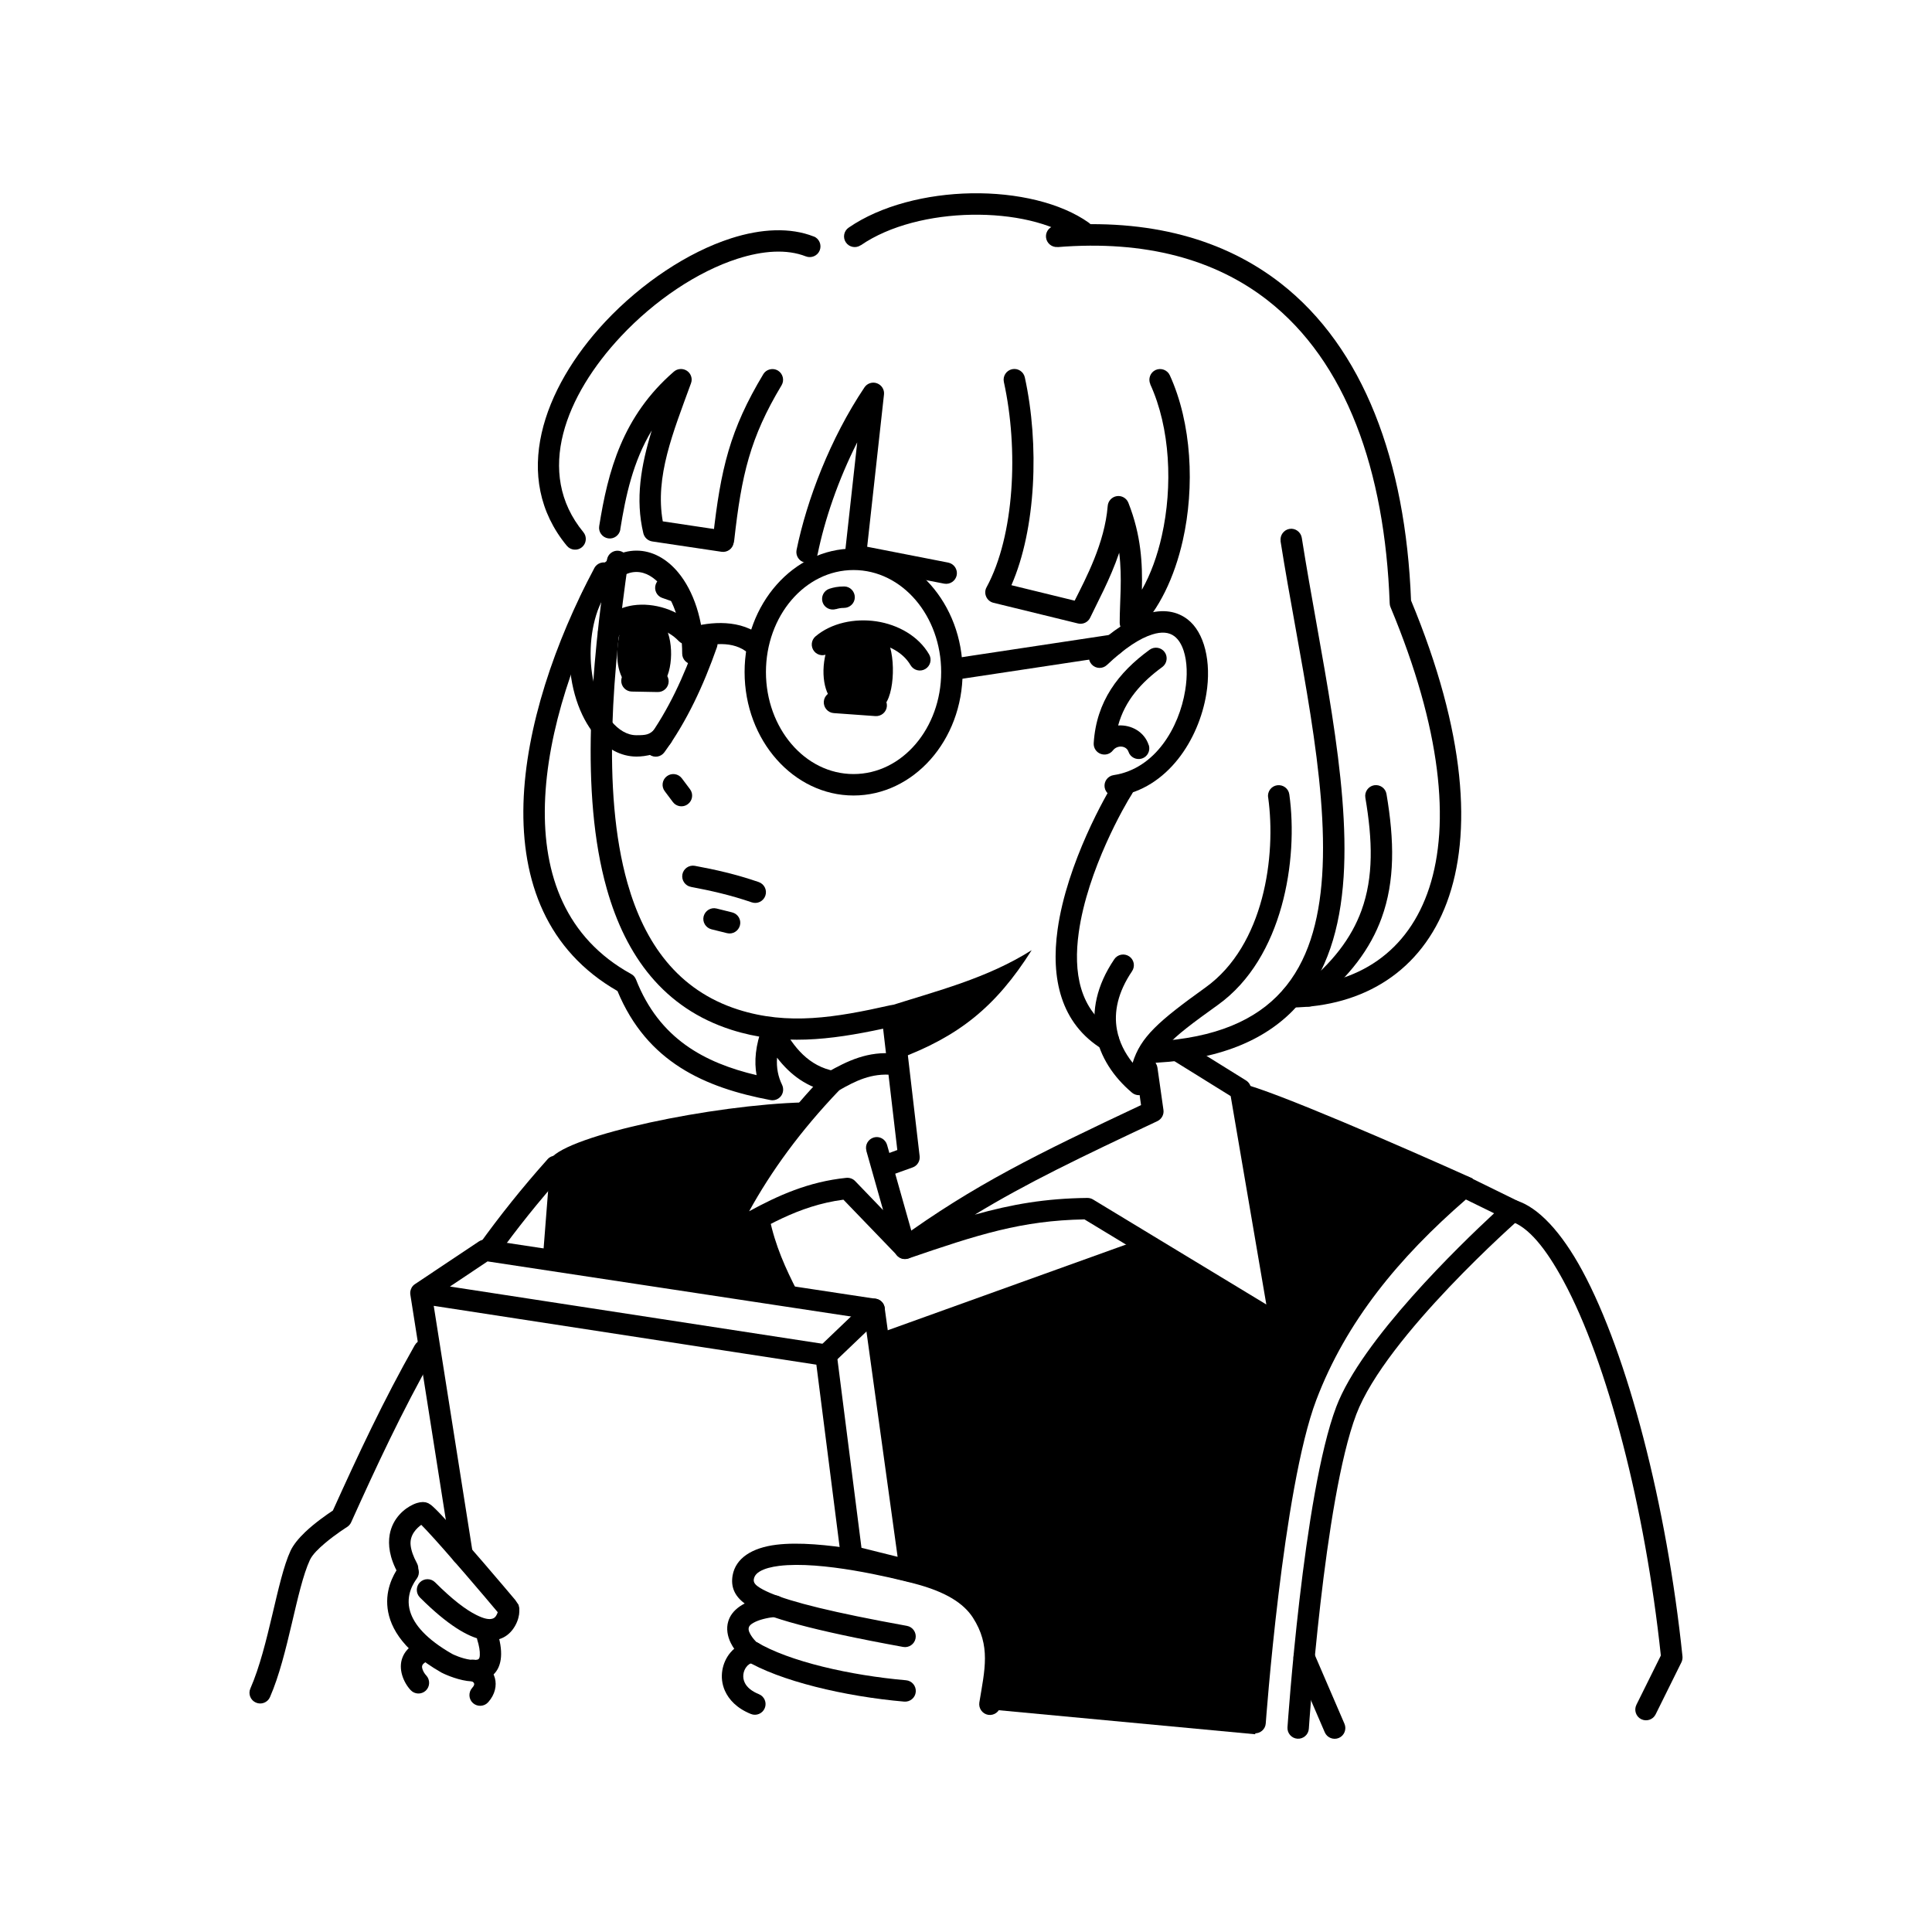 <?xml version="1.0" encoding="utf-8"?>
<svg xmlns="http://www.w3.org/2000/svg" id="Layer_1" version="1.1" viewBox="0 0 2000 2000">
  <g id="Layer4">
    <path d="M628.3,579.6c.8-6.1,6.5-10.3,12.5-9.4,6.1.9,10.3,6.5,9.4,12.5-15.1,106-28.1,234.5-.6,331.6,17.6,61.9,51.9,110.8,114.5,130.8,51.7,16.5,100.9,8.3,157.3-4.4,3.1-.7,6.3,0,8.9,1.8,2.6,1.8,4.2,4.6,4.6,7.8l17.1,146.5c.6,5.1-2.4,10-7.2,11.7l-21.7,7.8c-5.8,2.1-12.1-.9-14.2-6.7-2.1-5.8.9-12.1,6.6-14.2l13.4-4.9-14.7-125.6c-55.6,11.9-105.1,17.7-156.9,1.2-70.2-22.4-109.5-76.5-129.1-145.8-28.3-99.8-15.5-231.8,0-340.7Z" fill-rule="evenodd"/>
    <path d="M918.2,1042.2c52.8-16.8,103.4-29.3,149.8-58.6-37.2,58.8-75.5,89.4-138.8,112.9l-11-54.2Z" fill-rule="evenodd"/>
    <path d="M1145.9,688.4c-4.5,4.2-11.5,4-15.7-.5-4.2-4.5-4-11.5.4-15.7,21.8-20.5,40.4-31.9,55.5-36.6,18.3-5.7,32.6-2.6,43.2,5.5,17.6,13.5,24.9,44.1,19.5,77.2-7.7,47.1-39.9,98.1-92.7,106-6.1.9-11.7-3.3-12.6-9.3-.9-6.1,3.3-11.7,9.3-12.6,43-6.4,67.9-49.3,74.1-87.7,2.5-15.1,2.1-29.7-1.6-41.1-2.1-6.3-5.1-11.5-9.5-14.9-5.6-4.3-13.3-5-23-1.9-12.9,4-28.4,14.1-46.9,31.6Z" fill-rule="evenodd"/>
    <path d="M1189.2,771.2c1.9,5.8-1.2,12.1-7,14-5.8,1.9-12.1-1.2-14-7-2.2-6.5-11.6-7.2-16.1-1.4-3,3.9-8.1,5.3-12.7,3.6-4.6-1.7-7.5-6.2-7.2-11.1,2.7-43.4,25.6-73.2,57.9-96.7,5-3.6,11.9-2.5,15.5,2.4,3.6,4.9,2.5,11.9-2.4,15.5-21.7,15.8-38.7,34.8-45.7,60.5,13.5-.9,27.1,6.5,31.6,20.2Z" fill-rule="evenodd"/>
    <path d="M842.3,244.7c5.7,2.2,8.5,8.7,6.3,14.4-2.2,5.7-8.7,8.5-14.4,6.3-19.9-7.8-44.6-5.9-70.6,2.4-41.5,13.3-85.9,43.1-120.9,80.5-56.6,60.4-89.7,140.8-38.8,202.6,3.9,4.7,3.2,11.7-1.5,15.6-4.7,3.9-11.7,3.2-15.6-1.5-58.1-70.4-24.8-163,39.7-231.9,37.7-40.2,85.7-72.1,130.3-86.4,31.4-10.1,61.4-11.4,85.5-1.9Z" fill-rule="evenodd"/>
    <path d="M891.1,253.8c-5,3.5-12,2.2-15.4-2.8-3.5-5-2.2-12,2.9-15.4,33.1-22.8,80.5-34.7,127-35.5,46.8-.8,92.4,9.7,121.6,30.5,5,3.5,6.2,10.5,2.6,15.5-3.5,5-10.5,6.2-15.5,2.6-26-18.5-66.8-27.1-108.4-26.4-41.9.7-84.9,11-114.8,31.6Z" fill-rule="evenodd"/>
    <path d="M1094.8,255.7c-6.1.5-11.5-4.1-12-10.2-.5-6.1,4.1-11.5,10.2-11.9,97.9-7.9,174.9,14.6,232.7,59.6,85.7,66.8,129.4,183.9,135,328.4,113.7,273.8,26.5,419.4-123.9,421.4-6.1,0-11.1-4.8-11.2-10.9,0-6.1,4.8-11.2,10.9-11.2,138.7-1.8,208.6-139.4,102.9-392.5-.5-1.2-.8-2.5-.8-3.9-5-137.8-45-250.2-126.5-313.7-53.9-42-125.9-62.4-217.3-55Z" fill-rule="evenodd"/>
    <path d="M1325.7,560.2c-.9-6,3.2-11.7,9.2-12.7,6-1,11.7,3.2,12.7,9.2,18.8,119.5,49.9,249.4,43.3,351.2-3.5,53.3-17.3,99.1-47.3,132.7-30,33.7-76.5,55.6-146.3,59.5-6.1.3-11.4-4.3-11.7-10.4-.3-6.1,4.3-11.4,10.4-11.7,62.3-3.5,104.2-22,131-52.1,26.9-30.2,38.5-71.6,41.7-119.4,6.6-100.4-24.5-228.5-43.1-346.4Z" fill-rule="evenodd"/>
    <path d="M1361.2,1039.7c-4.8,3.8-11.8,3-15.6-1.8-3.8-4.8-3-11.8,1.8-15.6,32.2-25.5,51.7-51.5,62-79.8,12.6-34.7,11.5-72.6,4-116.8-1-6,3.1-11.8,9.1-12.8,6-1,11.8,3,12.8,9.1,8.2,48.4,8.8,90-5,128.1-11.5,31.7-33,61-69,89.6Z" fill-rule="evenodd"/>
    <path d="M1153.3,809.6c3.4-5.1,10.2-6.6,15.4-3.2,5.1,3.3,6.6,10.2,3.2,15.4-7.1,10.9-46.2,78.5-55.2,143.7-5.6,40.3.2,80,36.5,102,5.2,3.2,6.9,10,3.7,15.2-3.2,5.2-10,6.9-15.2,3.7-44.4-26.9-53.8-74.6-46.9-124,9.6-69.3,51-141.3,58.6-152.8Z" fill-rule="evenodd"/>
    <path d="M1312.7,825.4c-.8-6.1,3.4-11.7,9.5-12.5,6.1-.8,11.7,3.4,12.5,9.5,9.4,67.1-6.4,169.3-73.7,217.7-52.5,37.7-65.9,48.6-71,84.1-.6,4-3.3,7.4-7.1,8.8-3.8,1.4-8,.7-11.1-1.9-19.4-16.4-33.1-37.3-37.4-60.8-4.3-23.5.5-49.8,19.1-77.3,3.4-5.1,10.3-6.4,15.4-3,5.1,3.4,6.4,10.3,3,15.4-14.7,21.7-19.1,42.3-15.6,60.8,2.3,12.4,8.1,23.9,16.2,34,8.3-26.7,26.4-42.8,75.6-78.1,60.6-43.6,73.1-136.2,64.7-196.6Z" fill-rule="evenodd"/>
    <path d="M1190.8,397.7c-2.5-5.6,0-12.2,5.5-14.7,5.6-2.5,12.2,0,14.7,5.5,22.6,49.6,26,115.2,13.4,171.1-8.6,38-24.6,71.6-46.4,93-3.2,3.1-8,4-12.1,2.3-4.1-1.7-6.8-5.8-6.8-10.2,0-22.1,2.8-45.7-.5-72.5-9.5,27.9-22.9,51.9-30,67.1-2.2,4.8-7.6,7.4-12.7,6.1l-87.5-21.4c-3.3-.8-6.1-3.1-7.5-6.3-1.4-3.1-1.3-6.8.4-9.8,29-53.5,33.2-142.9,17.9-212.5-1.3-6,2.5-11.9,8.5-13.2,6-1.3,11.9,2.5,13.2,8.5,15.2,69.4,11.6,157-13.9,215.1l65.5,16c11.5-23,31.1-59.5,34.2-98.1.4-5.1,4.3-9.3,9.4-10.1,5.1-.8,10.1,2.1,12,6.9,13.4,34,14.6,63.3,14,90,9.1-16.1,16-35.2,20.6-55.8,11.5-51.3,8.8-111.6-12-157Z" fill-rule="evenodd"/>
    <path d="M642.2,548.1c-1,6-6.7,10.2-12.7,9.2-6.1-1-10.2-6.7-9.2-12.7,9-56.6,23.9-113.6,77.3-159.9,3.8-3.3,9.4-3.6,13.6-.8,4.2,2.9,5.9,8.2,4.1,12.9-18.7,51.3-37.4,96.5-29.2,142.9l64.1,9.6c6.1.9,10.2,6.6,9.3,12.6-.9,6.1-6.6,10.2-12.6,9.3l-71.7-10.7c-4.5-.7-8.1-4-9.2-8.4-8.5-35.4-2.5-70,8.7-106.5-19.4,32.2-27,67.5-32.6,102.4Z" fill-rule="evenodd"/>
    <path d="M846.4,573.7c-1.2,6-7.1,9.9-13.1,8.7-6-1.2-9.9-7.1-8.7-13.1,10.6-51.7,34.8-115.4,70.3-168.3,2.8-4.2,8.2-6,13-4.2,4.8,1.8,7.8,6.6,7.2,11.6l-17.4,157.6,83.9,16.4c6,1.2,9.9,7,8.8,13-1.2,6-7,9.9-13,8.8l-93.9-18.3c-5.7-1.1-9.5-6.4-8.9-12.1,0,0,12.8-115.9,12.8-115.9-19.8,39.1-33.8,80.4-41,115.8Z" fill-rule="evenodd"/>
    <path d="M790.1,387.4c3.1-5.2,10-6.9,15.2-3.8,5.2,3.2,6.9,10,3.8,15.2-32.7,54.4-41.5,93-49,160.2-.7,6.1-6.2,10.5-12.2,9.8-6.1-.7-10.5-6.2-9.8-12.3,7.9-71.1,17.5-111.7,52.1-169.2Z" fill-rule="evenodd"/>
    <path d="M615.2,588.1c2.9-5.4,9.6-7.5,15-4.6,5.4,2.9,7.5,9.6,4.6,15-38.8,73.1-68.5,157.7-70.7,233.8-2.1,73.4,21.5,138.7,89.3,176,2.3,1.2,4,3.2,5,5.7,24.1,61.4,70.9,86.2,124.8,99-2.6-14.2-1.2-30.7,6.1-50.2,1.5-4.1,5.3-6.9,9.7-7.2,4.4-.3,8.5,2,10.5,5.9,11.9,22.6,27.8,42.3,54.6,47.3,6,1.1,10,6.9,8.9,12.9-1.1,6-6.9,10-12.9,8.9-24.4-4.5-42.1-18-55.7-35.7-.8,10.7,1.2,19.9,5.2,28.1,1.8,3.8,1.4,8.3-1.1,11.6-2.5,3.3-6.8,5-10.9,4.2-68-12.9-127.8-39.1-158.4-112.9-73-41.9-99.6-113.4-97.3-194.1,2.3-79.2,32.8-167.5,73.3-243.6Z" fill-rule="evenodd"/>
    <path d="M1176.3,1108.4c-.9-6.1,3.4-11.7,9.4-12.5,6.1-.9,11.7,3.4,12.5,9.4l6.2,43.7c.7,4.8-1.9,9.5-6.3,11.6-79.5,37.4-135.3,64.1-189,96.8,38.6-10.8,73.1-16.8,116.5-17.3,2.1,0,4.1.5,5.9,1.6l179.4,108.7-36.9-215.7-59.4-36.9c-5.2-3.2-6.8-10.1-3.6-15.3,3.2-5.2,10.1-6.8,15.3-3.6l63.6,39.6c2.7,1.7,4.5,4.4,5.1,7.6l41.8,244.5c.7,4.3-1.1,8.6-4.7,11-3.6,2.4-8.3,2.6-12,.3l-197.5-119.6c-65.1,1.2-109.7,15.6-182.3,40.5-5.2,1.8-10.9-.5-13.4-5.4-2.5-4.9-1.1-10.9,3.3-14.1,77.7-56.4,142.2-88.1,251-139.3l-5-35.6Z" fill-rule="evenodd"/>
    <path d="M896.9,1191.2c-1.7-5.9,1.8-12,7.7-13.7,5.9-1.7,12,1.8,13.7,7.7l29.4,104c1.4,4.9-.7,10.1-5.2,12.6-4.4,2.5-10,1.7-13.5-1.9l-55.9-58c-47.2,6.2-82.1,28.7-118.6,49.2-4.2,2.4-9.4,1.7-13-1.5-3.5-3.3-4.5-8.5-2.5-12.8,25.3-54.3,61.5-109.2,115-164.8.7-.8,1.6-1.4,2.5-2,20.7-11.7,41.9-22.2,70.3-19.3,6.1.6,10.5,6.1,9.9,12.2-.6,6.1-6.1,10.5-12.2,9.9-22.5-2.3-39.2,6.4-55.6,15.7-40.4,42.2-70.6,84-93.4,125.4,29.9-16.3,61.4-30.6,100.6-34.6,3.4-.3,6.8.9,9.1,3.3l29,30.1-17.4-61.5Z" fill-rule="evenodd"/>
    <path d="M1035.7,1766c-1,6.1-6.7,10.1-12.7,9.2-6-1-10.1-6.7-9.2-12.7,5.6-34.2,12.1-58.8-6.7-88-9.5-14.6-27.6-26.6-60.5-35.2-24.2-6.3-96.3-23.7-140.1-18.3-7.9,1-14.8,2.7-19.9,5.7-3.2,1.9-5.6,4.4-6.2,7.9-.5,2.6.4,4.9,3.9,7.5,3.1,2.3,7.3,4.5,13.1,7,22.3,9.4,64.3,20,141.5,34,6,1.1,10,6.9,8.9,12.9-1.1,6-6.9,10-12.9,8.9-96.6-17.6-140.1-30.5-158.9-41.6-8.6-5.1-13.1-10.3-15.5-15.2-2.8-5.7-3.1-11.4-2.1-17.3,3.2-17.8,20-28.6,45.3-31.7,46.4-5.7,122.8,12.2,148.5,18.9,40.4,10.6,61.9,26.7,73.5,44.7,22.2,34.5,16.6,63.3,10,103.6Z" fill-rule="evenodd"/>
    <path d="M782.8,1699.6c34,20.5,97.8,34.8,155.1,39.8,6.1.5,10.6,5.9,10.1,12-.5,6.1-5.9,10.6-12,10.1-61.2-5.3-129.1-21.3-165.1-43.2-2.2-1.3-9.9-8.3-14.4-17.5-3.4-6.9-4.9-14.9-2.6-22.4,3.1-10.5,14.4-22.7,46.9-26.8,6.1-.8,11.6,3.6,12.4,9.6.8,6.1-3.6,11.6-9.6,12.4-10.8,1.3-18.4,3.4-23.4,6.2-2.7,1.5-4.4,2.9-5,4.8-.9,3.1.9,6.1,2.5,8.7,1.7,2.8,4.6,5.8,5.1,6.3Z" fill-rule="evenodd"/>
    <path d="M779.6,1699.5c6.1,0,11.1,5,11,11.1,0,6.1-5,11.1-11.1,11-2.8,0-5.3,1.8-7,4.2-3.2,4.3-4.3,10.7-1.4,16.4,2.3,4.6,7.1,8.6,14.5,11.6,5.7,2.3,8.4,8.8,6.1,14.4-2.3,5.7-8.8,8.4-14.4,6.1-14.6-5.9-22.8-14.9-26.9-24.1-6.2-14-2.7-29.3,5.5-39.2,6-7.3,14.5-11.7,23.8-11.7Z" fill-rule="evenodd"/>
    <path d="M515.2,1668.9c-11.2-13.4-53-62.7-73.6-84.7-1.9-2-3.9-4.1-5.5-5.7-4.3,3.1-12.3,10.3-11,21.3.6,5.3,2.7,11.4,6.5,18.4,3,5.4,1,12.1-4.3,15.1-5.4,3-12.1,1-15.1-4.3-9.2-16.6-10.6-30-8.8-40.4,3.1-17.3,15.6-27.2,24.4-31.2,2.6-1.2,5-1.9,6.8-2.2l3.2-.3,2.9.3,2.6.9,2.7,1.7c2.1,1.6,6.3,5.6,11.7,11.4,21.6,23.1,66.7,76.4,75.7,87.1l3.4,5,.8,3.4v3.5c0,3.7-1.3,9.5-4.4,14.9-5.3,9.3-15.6,18.2-35.1,14-13.8-3-34.4-14.4-63.4-43.4-4.3-4.3-4.3-11.4,0-15.7,4.3-4.3,11.4-4.3,15.7,0,17.9,17.9,31.8,28.4,42.7,33.8,7.8,3.9,13.2,5.1,17.1,3.7,2.9-1,4.3-4.3,5-6.4Z" fill-rule="evenodd"/>
    <path d="M413.5,1621.1c3.6-5,10.5-6.1,15.5-2.5,5,3.6,6.1,10.5,2.5,15.5-2.2,3.1-12.3,16.5-6.9,34.2,4.1,13.4,16.4,28.3,43.4,43.8,1.1.6,9.9,4.8,18.7,6,1.9.3,3.9.4,5.7.2,1.2-.1,2.4-.2,3.2-1,.8-.9,1-2.2,1.1-4,.2-4-.6-9.3-2.7-16-1.8-5.9,1.5-12.1,7.4-13.8,5.9-1.8,12,1.5,13.8,7.4,6.9,22.7,2.7,35.2-3.6,41.8-6.6,6.9-17.2,8.9-28.1,7.4-12.5-1.8-25-7.8-26.6-8.7-43.3-24.8-54.8-50.5-56-70-1.3-20.9,9.7-36.3,12.6-40.3Z" fill-rule="evenodd"/>
    <path d="M486.2,1739.7c-5.8-1.9-9-8.2-7.1-14,1.9-5.8,8.2-9,14-7.1,11,3.6,17.1,10.8,19.2,18.5,2.1,7.8.2,17-6.9,25-4.1,4.6-11.1,5-15.7,1-4.6-4-5-11.1-1-15.7,1.4-1.6,2.5-3.1,2.1-4.6-.4-1.6-2.3-2.4-4.6-3.2Z" fill-rule="evenodd"/>
    <path d="M430.4,1700.9c5.4-3,12.1-1,15.1,4.3,3,5.4,1,12.1-4.3,15.1-2,1.1-3.4,2.2-4,3.6-.6,1.4-.2,3,.3,4.4.8,2.4,2.3,4.6,3.8,6.2,4.1,4.5,3.9,11.5-.6,15.7-4.5,4.1-11.5,3.9-15.7-.7-7.3-7.9-13.1-21.8-8.3-33.8,2.1-5.4,6.3-10.7,13.8-14.8Z" fill-rule="evenodd"/>
    <path d="M425.9,1333.4c.8-1.6,2.1-3.1,3.7-4.1l66.2-44.2c2.3-1.5,5.1-2.2,7.8-1.7l402.9,61.1c4.9.7,8.7,4.6,9.3,9.4l37.5,271c.5,3.6-.8,7.3-3.6,9.8-2.7,2.5-6.5,3.4-10.1,2.5l-60.7-15.1c-4.4-1.1-7.7-4.8-8.3-9.4l-25.5-200-396.1-60.9,40.3,255.3c.9,6-3.2,11.7-9.2,12.7-6.1,1-11.7-3.2-12.7-9.2l-42.6-270.3c-.4-2.4,0-4.7,1.1-6.8ZM465.7,1331.8l391.2,60.1c4.9.8,8.7,4.7,9.3,9.6l25.6,200.8,37.4,9.3-34.1-246.6c-53.4-8.1-351.3-53.3-390.4-59.2l-38.9,26Z" fill-rule="evenodd"/>
    <path d="M897.2,1347.3c4.4-4.2,11.4-4.1,15.7.4,4.2,4.4,4.1,11.5-.3,15.7l-49.7,47.5c-4.4,4.2-11.4,4.1-15.7-.4-4.2-4.4-4.1-11.5.3-15.7l49.7-47.5Z" fill-rule="evenodd"/>
    <path d="M1310.3,1784.1c-.4,6.1-5.8,10.7-11.9,10.2-6.1-.4-10.7-5.8-10.3-11.9,0,0,18.4-248,53.7-341.1,33.1-87,92.1-157.7,166.8-221.3,3.4-2.9,8.1-3.5,12.1-1.5l50.4,24.7c3.3,1.6,5.6,4.8,6.1,8.5.5,3.7-.9,7.3-3.7,9.8,0,0-138.8,121.7-169.5,202.7-33.5,88.5-49.1,325.4-49.1,325.4-.4,6.1-5.7,10.7-11.8,10.3-6.1-.4-10.7-5.7-10.3-11.8,0,0,16.3-241.6,50.5-331.8,26.2-69.2,128-167.5,163.4-200.3l-29.2-14.3c-69.1,59.9-124,126.2-154.9,207.6-34.7,91.4-52.3,334.8-52.3,334.8Z" fill-rule="evenodd"/>
    <path d="M1563.1,1263.9c-5.9-1.8-9.2-8-7.4-13.8,1.8-5.9,8-9.2,13.8-7.4,22.8,6.9,46.8,32.6,68.5,72.7,46.9,86.8,87.4,242.6,103.7,399.3.2,2.1-.2,4.2-1.1,6.1l-26.7,53.9c-2.7,5.5-9.4,7.7-14.9,5-5.5-2.7-7.7-9.4-5-14.9,0,0,25.3-51,25.3-51-16.2-152.4-55.2-303.5-100.8-387.8-18.1-33.4-36.3-56.3-55.4-62Z" fill-rule="evenodd"/>
    <path d="M1339.9,1720.2c-2.4-5.6.2-12.2,5.8-14.6,5.6-2.4,12.2.2,14.6,5.8l31.5,73.1c2.4,5.6-.2,12.2-5.8,14.6-5.6,2.4-12.2-.2-14.6-5.8l-31.5-73.1Z" fill-rule="evenodd"/>
    <path d="M566.7,1200.1c4.1-4.6,11.1-5,15.7-.9,4.6,4.1,5,11.1.9,15.7-25.7,28.8-48.6,57.5-69.1,86.1-3.6,5-10.5,6.1-15.5,2.5-5-3.6-6.1-10.5-2.5-15.5,21-29.2,44.3-58.5,70.6-87.9Z" fill-rule="evenodd"/>
    <path d="M429.5,1392.4c3-5.3,9.8-7.2,15.1-4.2,5.3,3,7.2,9.8,4.2,15.1-32.7,57.7-59.4,115.2-85.3,172.6-.9,2-2.4,3.7-4.3,4.9,0,0-11.7,7.3-22.8,16.7-6.5,5.5-12.9,11.6-15.6,17.4-14,30.1-22.2,98.2-41.3,141.9-2.4,5.6-9,8.2-14.6,5.7-5.6-2.4-8.2-9-5.7-14.6,19.2-43.9,27.5-112.2,41.5-142.4,2.9-6.3,8.5-13.1,15.2-19.5,10.3-9.8,23.1-18.6,28.7-22.3,25.8-57,52.4-114.1,84.9-171.4Z" fill-rule="evenodd"/>
    <path d="M562.6,1294.2l7.4-94.7c18-24.5,168.3-55.9,262-58.3l-74.1,130.6,38.7-10.7c5.9,28.5,16.8,52.3,28.6,75.3l79.8,18.9,8.4,23.8,265.2-95.4,145.5,85.3-15.4-92.2-23.7-155.2c32.1,7,167.9,66.1,239.8,98.5l-36.6,33.1-69.5,75.4-68.5,122.6-40,219.2-10.8,124.9-273.1-25.6,2.8-81-35.1-44.8-56.7-20.7s-28.9-236.3-28.3-234.9c.6,1.4-16.1-25.5-16.1-25.5l-50.9-15.8-176.2-33-103-19.7Z" fill-rule="evenodd"/>
    <path d="M721.3,662.6c2-5.8,8.4-8.8,14.1-6.8,5.8,2,8.8,8.4,6.8,14.1-13.9,39.6-31.1,76.7-54.4,108.8-3.6,5-10.5,6.1-15.5,2.5-5-3.6-6.1-10.5-2.5-15.5,22.1-30.5,38.3-65.6,51.4-103.1Z" fill-rule="evenodd"/>
    <path d="M714.3,817c3.7,4.9,2.6,11.9-2.3,15.5-4.9,3.7-11.9,2.6-15.5-2.3l-8.4-11.2c-3.7-4.9-2.6-11.9,2.3-15.5,4.9-3.7,11.9-2.6,15.5,2.3l8.4,11.2Z" fill-rule="evenodd"/>
    <path d="M715.3,918.1c-6-1.1-10-6.9-8.9-12.9,1.1-6,6.9-10,12.9-8.9,21.1,3.9,42.6,8.7,66.1,16.8,5.8,2,8.9,8.3,6.9,14.1-2,5.8-8.3,8.9-14.1,6.9-22.4-7.7-42.9-12.2-63-16Z" fill-rule="evenodd"/>
    <path d="M736.5,962c-5.9-1.5-9.6-7.5-8.1-13.4,1.5-5.9,7.5-9.6,13.4-8.1l16.1,4c6,1.5,9.6,7.5,8.1,13.4-1.5,5.9-7.5,9.6-13.4,8.1l-16.1-4Z" fill-rule="evenodd"/>
    <path d="M883.6,567.9c61.8,0,112.9,56.9,112.9,127.8s-51,127.8-112.9,127.8-112.8-56.9-112.8-127.8,51-127.8,112.8-127.8ZM883.6,590.1c-50.5,0-90.7,47.7-90.7,105.6s40.2,105.6,90.7,105.6,90.7-47.7,90.7-105.6-40.2-105.6-90.7-105.6Z" fill-rule="evenodd"/>
    <path d="M685.6,619c-5.8-2-8.8-8.4-6.8-14.1,2-5.8,8.4-8.8,14.2-6.8l10.8,3.8c5.8,2,8.8,8.4,6.8,14.1-2,5.8-8.4,8.8-14.1,6.8l-10.8-3.8Z" fill-rule="evenodd"/>
    <path d="M677.4,755.3c4.3-4.4,11.3-4.4,15.7-.2,4.4,4.3,4.4,11.3.1,15.7-9.7,9.9-25.1,12.4-34.3,12.4-16,0-31-8.1-43-22.4-15.9-19-26.5-49.6-26.5-84.2s10.6-65.2,26.5-84.2c12-14.4,27-22.4,43-22.4s31,8.1,43,22.4c15.9,19,26.5,49.6,26.5,84.2s-5,11.1-11.1,11.1-11.1-5-11.1-11.1c0-28.7-8.2-54.2-21.4-70-7.4-8.8-16.2-14.5-26-14.5s-18.6,5.6-26,14.5c-13.2,15.8-21.4,41.3-21.4,70s8.2,54.2,21.4,70c7.4,8.8,16.2,14.5,26,14.5s13.3-.5,18.5-5.8Z" fill-rule="evenodd"/>
    <path d="M995.8,702.7c-6,.9-11.7-3.3-12.6-9.3-.9-6.1,3.3-11.7,9.3-12.6l158.4-23.9c6.1-.9,11.7,3.3,12.6,9.3.9,6.1-3.3,11.7-9.3,12.6l-158.4,23.9Z" fill-rule="evenodd"/>
    <path d="M720.6,670.9c-5.9,1.8-12-1.6-13.8-7.4-1.8-5.9,1.6-12.1,7.4-13.8,20.9-6.3,53.6-9.1,75.1,9.8,4.6,4,5,11.1,1,15.7-4,4.6-11.1,5-15.7,1-15.4-13.6-39-9.8-54-5.2Z" fill-rule="evenodd"/>
    <path d="M858.5,675.7c-4.7,3.9-11.7,3.3-15.6-1.4-3.9-4.7-3.3-11.7,1.4-15.6,16.4-13.8,40.3-18.8,62.8-15.5,22.7,3.4,43.8,15.4,54.7,34.2,3.1,5.3,1.3,12.1-4,15.2-5.3,3.1-12.1,1.3-15.2-4-7.7-13.2-22.9-21-38.9-23.5-16.2-2.4-33.4.6-45.2,10.5Z" fill-rule="evenodd"/>
    <path d="M863.1,738.2c-6.1-.4-10.7-5.8-10.3-11.9.4-6.1,5.7-10.7,11.8-10.3l43.2,3.1c6.1.4,10.7,5.8,10.3,11.9-.4,6.1-5.8,10.7-11.9,10.3l-43.2-3.1Z" fill-rule="evenodd"/>
    <path d="M865.4,630.5c-5.8,1.8-12.1-1.4-13.9-7.2-1.8-5.8,1.4-12.1,7.3-13.9,4.1-1.3,8.5-2.3,15.1-2.3,6.1,0,11,5.1,11,11.2,0,6.1-5.1,11-11.2,11-3.6,0-6,.6-8.3,1.3Z" fill-rule="evenodd"/>
    <path d="M718.7,648.3c4.2,4.4,4,11.5-.4,15.7-4.4,4.2-11.5,4-15.7-.4-11.4-12-29.2-17.1-43.8-15-8.2,1.2-15.4,4.6-18.9,11.2-2.8,5.4-9.6,7.5-15,4.7-5.4-2.8-7.5-9.6-4.7-15,6.7-12.7,19.8-20.6,35.4-22.9,21-3,46.6,4.4,63,21.7Z" fill-rule="evenodd"/>
    <path d="M654,715.9c-6.1-.1-11-5.2-10.9-11.3.1-6.1,5.2-11,11.3-10.9l26.9.5c6.1.1,11,5.2,10.9,11.3-.1,6.1-5.2,11-11.3,10.9l-26.9-.5Z" fill-rule="evenodd"/>
    <path d="M860.3,661.1c-12.1,25.5-8.7,52.1,0,62.4,14.2,16.6,46.4,17.8,56,5.4,11.2-14.6,11-61.8-2.6-73.1-13.3-11-46.4-9.4-53.4,5.3Z" fill-rule="evenodd"/>
    <path d="M686.2,644.8c12,15.7,10.7,51,0,62.7l-40.9-3.5c-9-15.7-7.1-35.1-2.4-55.3,12.3-6.9,25.1-11,43.4-3.9Z" fill-rule="evenodd"/>
  </g>
</svg>